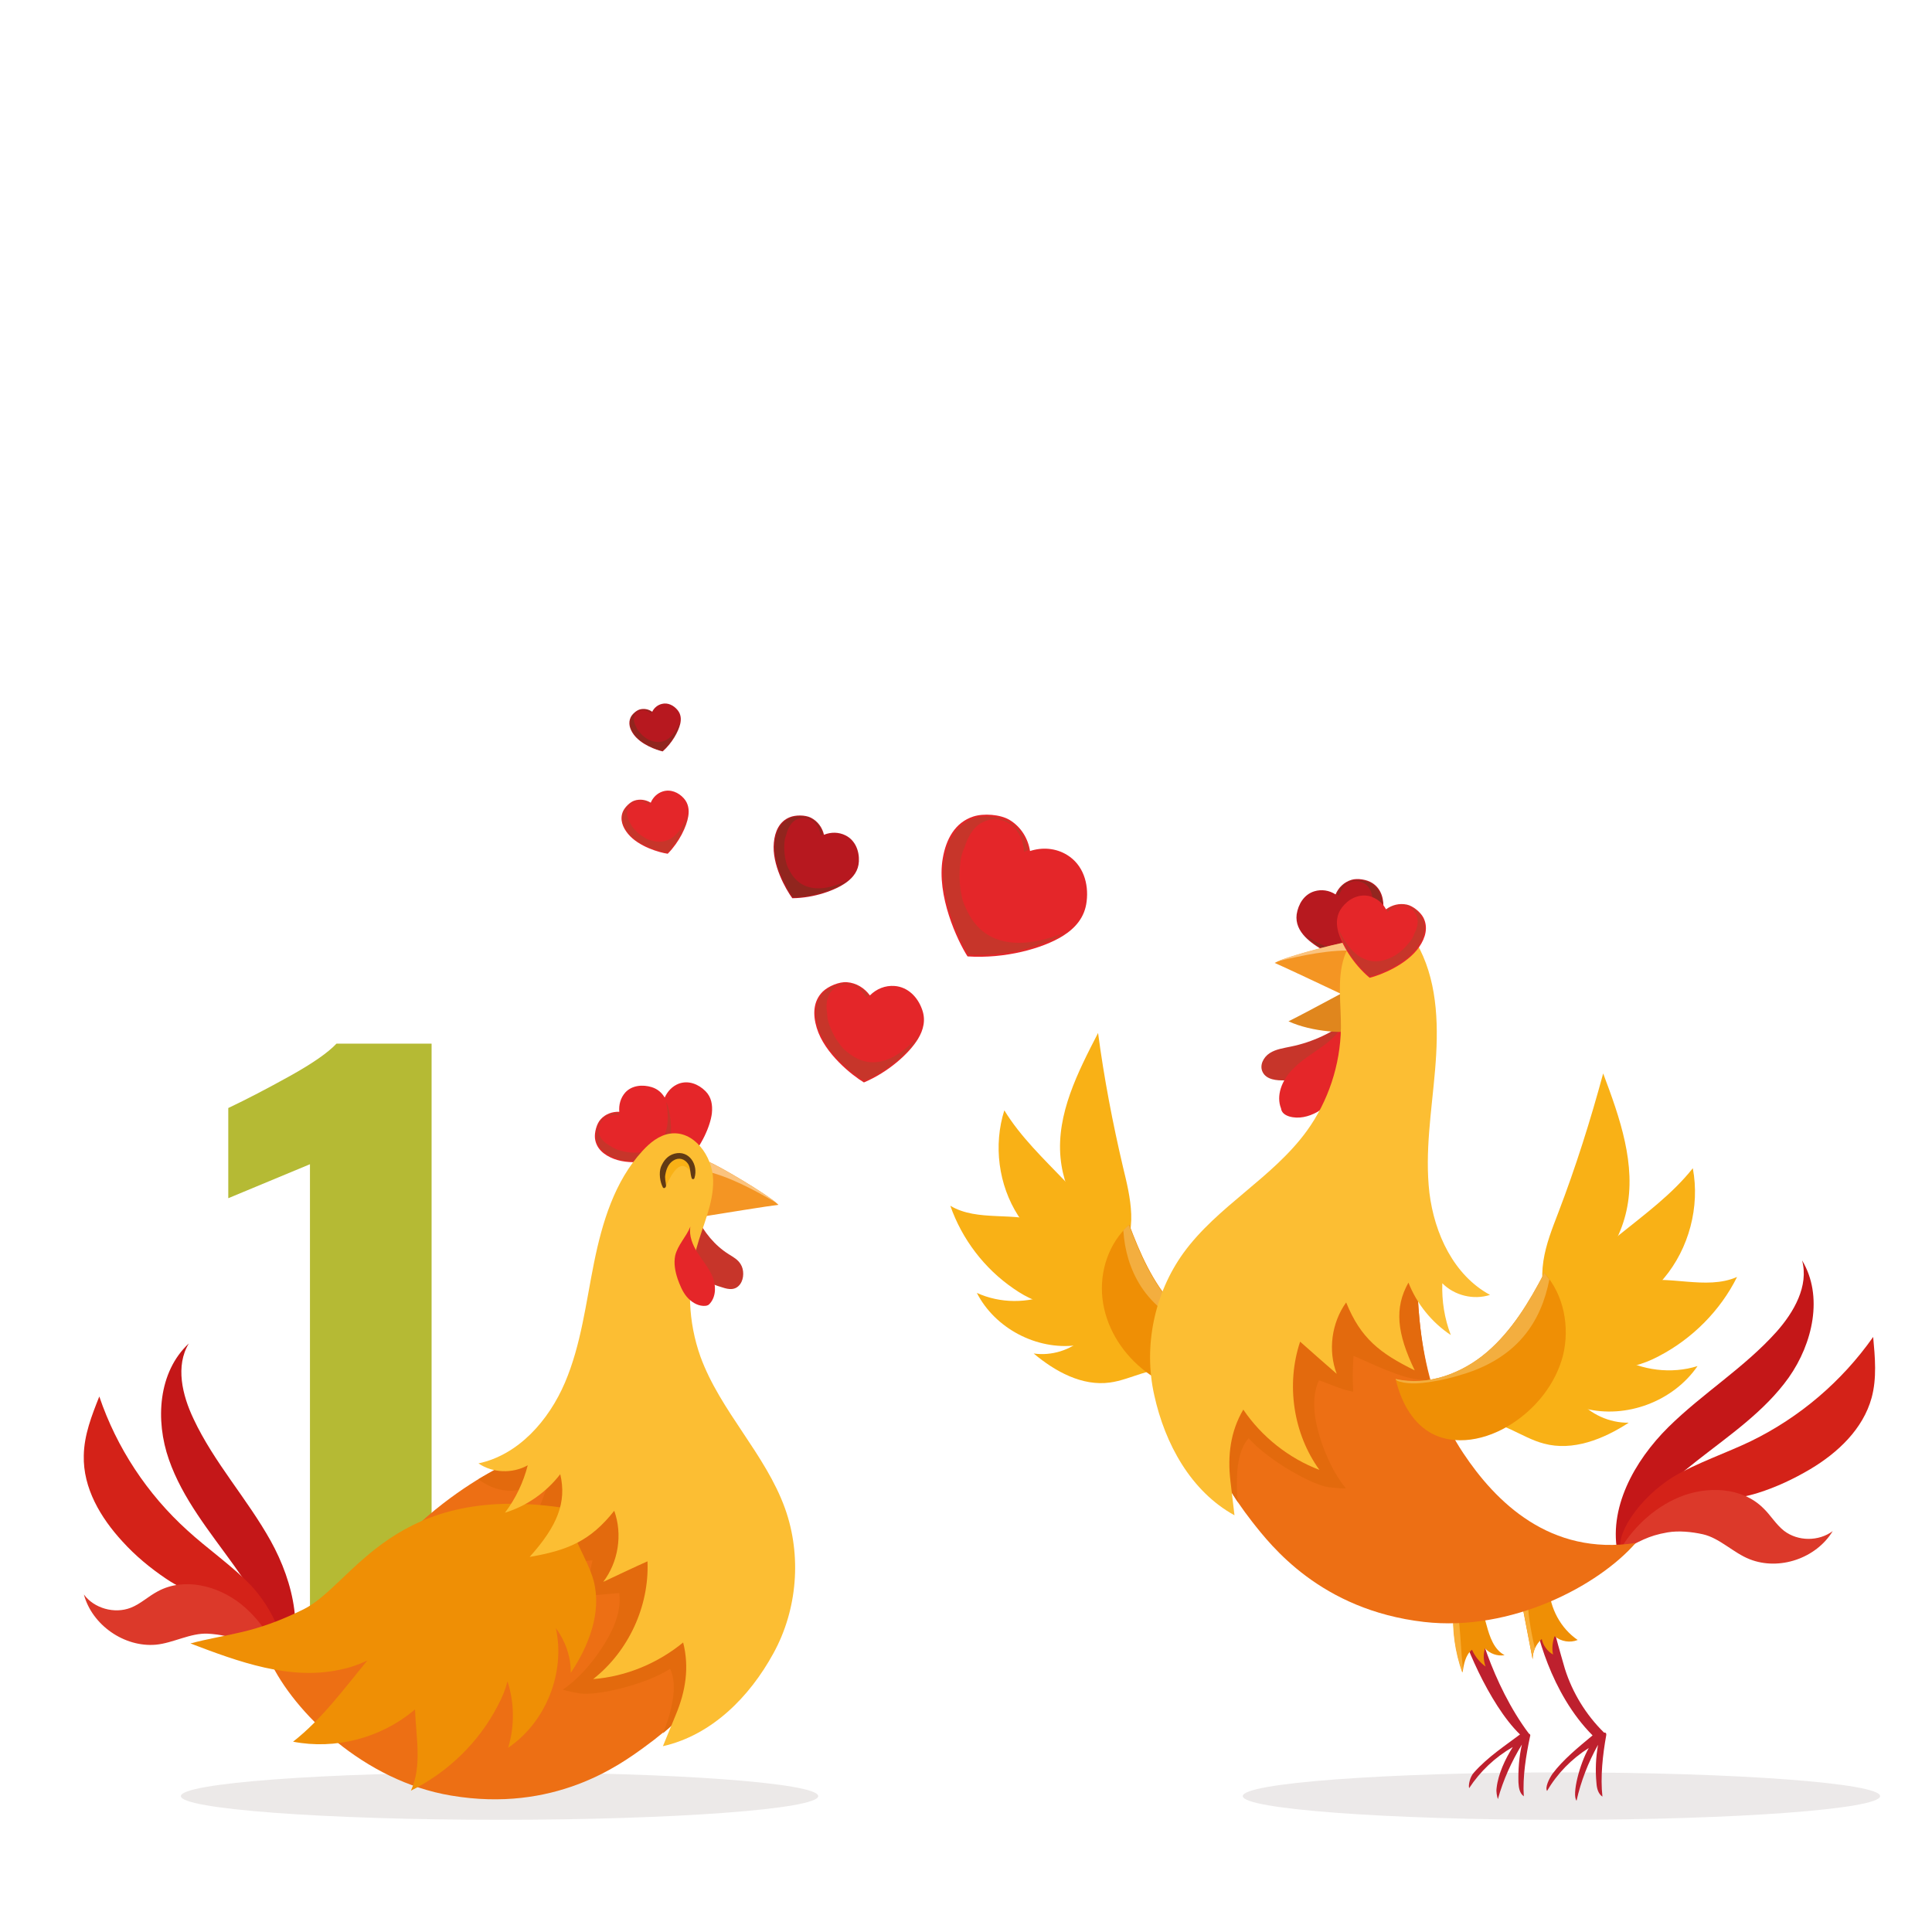 <?xml version="1.0" encoding="utf-8"?>
<!-- Generator: Adobe Illustrator 22.1.0, SVG Export Plug-In . SVG Version: 6.00 Build 0)  -->
<svg version="1.1" id="Layer_1" xmlns="http://www.w3.org/2000/svg" xmlns:xlink="http://www.w3.org/1999/xlink" x="0px" y="0px"
	 viewBox="0 0 1842.5 1842.5" style="enable-background:new 0 0 1842.5 1842.5;" xml:space="preserve">
<style type="text/css">
	.st0{enable-background:new    ;}
	.st1{fill:#B5BA34;}
	.st2{opacity:0.1;fill:#3E201C;enable-background:new    ;}
	.st3{fill:#C41718;}
	.st4{fill:#D42218;}
	.st5{fill:#DC392A;}
	.st6{fill:#ED6F14;}
	.st7{fill:#E36A0D;}
	.st8{fill:#EF8F05;}
	.st9{fill:#E52629;}
	.st10{fill:#C7352A;}
	.st11{fill:#F49523;}
	.st12{fill:#FBC37E;}
	.st13{fill:#FCBE33;}
	.st14{fill:#F9B116;}
	.st15{fill:#613A14;}
	.st16{fill:#B7191F;}
	.st17{fill:#92261F;}
	.st18{opacity:0.1;}
	.st19{fill:#3E201C;}
	.st20{fill:#F3AE3F;}
	.st21{fill:#BE202E;}
	.st22{fill:#E0861D;}
	.st23{fill:#F9AE36;}
	.st24{fill:#E42629;}
	.st25{fill:#B7181F;}
	.st26{fill:#91251E;}
</style>
<g id="_5">
	<g class="st0">
		<path class="st1" d="M295.6,1554.5v-444.2l-77.9,32.4v-86c17.5-8.3,37.1-18.5,58.7-30.5c21.6-12,36.4-22.3,44.5-30.9h90.7v559.2
			H295.6z"/>
	</g>
</g>
<g>
	<path class="st2" d="M172.5,1712.9c0-12.3,136.1-22.6,303.9-22.6c168.1,0,303.9,10.2,303.9,22.6c0,12.3-136.1,22.6-303.9,22.6
		S172.5,1725.2,172.5,1712.9"/>
	<path class="st3" d="M184.6,1353.2c-10.8-22.6-17.5-50.6-4.5-72c-29.2,27.1-32.2,73.2-19,110.8c13,37.3,38.9,68.7,62,100.9
		c23.2,32.2,44.9,68.1,46.7,107.5c22.3-40.1,10.5-91-11.7-131C235.8,1429.4,204.1,1394.8,184.6,1353.2"/>
	<path class="st4" d="M116.8,1470.1c12.3,13.6,26.5,25.3,41.6,35.5c20.5,13.9,47,21.7,67.8,35.2s31.3,33.1,40.4,56
		c13.3-11.4,0-55.4-26.8-84.3c-16.9-18.1-42.8-36.1-61.1-53c-38.3-34.6-67.5-78.9-84-127.7c-7.2,18.1-14.5,36.7-14.8,56.3
		C79.1,1419.2,96,1447.5,116.8,1470.1"/>
	<path class="st5" d="M124.6,1533.3c-15.4,6-34.9,0.6-44.6-12.7c7.8,29.2,38.6,50.6,68.7,47.9c16.3-1.5,33.1-11.4,49.7-10.5
		c10.8,0.6,23.2,3,33.1,7.8c17.5,8.4,22.9,15.4,39.5,30.7c-4.8-22.9-18.7-48.5-41-66.6c-22.3-17.8-54.5-25.9-79.5-12.3
		C141.2,1522.5,134,1529.7,124.6,1533.3"/>
	<path class="st6" d="M711.1,1497.5c-55.1-36.7-107.5-77.4-156-121.7l-16.9-13.6c-4.2,16.9-9,34-14.8,50.9l-25.6-23.8
		c0,0-107.8,40.1-172.9,158.1c-22,40.1-67.5,36.4-67.5,36.4c22.9,49.1,89.8,114.8,172.9,128.6c98.2,16.6,160.8-29.2,184-46.1
		c26.2-19,41.9-34.6,60.5-60.2C696.9,1575.2,706.9,1536.7,711.1,1497.5z"/>
	<path class="st7" d="M538.2,1362.3l16.9,13.6c48.5,44.3,100.9,84.9,156,121.7c-4.2,39.2-14.2,77.7-36.4,109
		c-13.9,19.3-26.2,32.8-42.5,46.4c3.3-7.8,6-16,7.8-23.8c2.7-12,4.5-25.9-0.9-37.7c-24.4,15.7-70.8,25.9-86.1,23.5
		c-5.4-0.9-11.1-2.1-16.3-3.6c14.5-9.9,26.5-23.8,36.1-38c10.5-15.7,20.2-34.6,17.8-53.9c0-0.6-16.9,1.5-24.7,1.8
		c-3.3,0-6.6,0-9.9-0.3c3.6-10.8,6.9-21.7,9-32.8c0.3-1.2-41.3,6.9-61.4,4.5c-5.1-0.6-9.9-1.5-15.1-3
		C512,1451.1,527.3,1406.2,538.2,1362.3"/>
	<path class="st8" d="M566.2,1507.7c-6.3-23.5-24.7-44.3-22.3-68.7c-169-28-206.3,72-254.5,95.8s-71.7,22.9-107.8,32.5
		c45.8,17.5,94.9,35.5,142.8,25c9-1.8,17.8-4.8,25.9-8.7c-22.3,27.1-43.4,56-70.8,77.4c40.1,7.8,83.1-3.3,114.8-29.5
		c0.6-0.3,0.9-0.9,1.5-1.2c0.9,26.5,6.9,53.6-3.9,77.4c35.2-17.5,64.8-46.1,82.8-81c3.9-7.2,7.2-15.1,9.3-23.2
		c6.6,20.2,6.9,42.8,0.6,63.3c36.1-24.4,54.8-71.7,45.5-114.2c9,12.3,14.5,27.4,14.2,42.8C561.4,1569.8,574,1537.9,566.2,1507.7z"/>
	<path class="st7" d="M471.6,1402l-15.4,8.7c0,0,25.3,21.1,51.2,4.8l5.4-21.4L471.6,1402z"/>
	<path class="st9" d="M672.8,1040.6c-6.6-6.6-16-10.5-25.3-7.2c-6.3,2.4-10.8,7.2-13.6,13.3c-2.7-4.5-6.6-8.1-12.3-9.9
		c-8.7-2.7-19-1.8-25.3,5.1c-4.5,5.1-6.3,11.7-5.7,18.4c-6.6-0.3-13.3,2.1-17.8,7.2c-3.9,4.2-6,12.7-5.4,18.1
		c1.2,9.9,8.7,16,18.1,19.6c18.1,6.9,42.8,0.9,52.1-2.7c7.5,2.4,14.5,3.9,18.4,4.5c13.3-14.5,21.4-33.1,22.9-45.2
		C679.7,1053.8,678.5,1046.3,672.8,1040.6z"/>
	<path class="st10" d="M568.6,1085.2c-0.6-5.4,1.5-13,4.8-16.9l0.3-0.3c4.2-4.5,9.9-6.9,16.3-6.9c0,0.6,0.3,1.5,0.6,2.4
		c-8.4-1.5-18.4,3-19.6,12.3c-1.2,7.8,4.5,13.6,10.8,16.9c2.1,1.5,4.8,3,7.5,3.9c3.9,1.2,7.5,2.1,11.4,2.4c2.1,0.3,4.2,0.3,6.3,0.3
		c2.7,0,5.1-0.6,7.8-1.2c21.1-5.4,24.7-25.9,20.5-47c0.3,0.6,0.6,1.2,0.9,1.8c3.9,10.5,5.7,30.1,0.9,49.1
		c-8.4,3.3-32.8,9.3-50.9,2.4C578.5,1101.4,569.8,1095.7,568.6,1085.2"/>
	<path class="st10" d="M658.4,1190.6c-0.6-10.2-0.6-22.6,5.4-31c7.5,15.7,18.1,28.3,31,36.4c4.2,2.7,9,5.1,11.7,9.9
		c3,4.8,3.3,13.3-0.6,18.7c-4.5,6.3-11.1,5.1-16.6,3.3c-6-1.8-12.3-3.9-17.8-7.5c-5.4-3.9-9.9-9.6-12-17.5
		C658.7,1199,658.7,1194.8,658.4,1190.6"/>
	<path class="st11" d="M675.2,1107.7c8.1,2.7,56.9,31.3,67.2,41.3c-8.4,0.9-56.6,8.7-69.6,10.8
		C660.2,1150.5,667.1,1114.7,675.2,1107.7"/>
	<path class="st12" d="M670.1,1116.2c1.5-3.9,3.3-6.9,5.1-8.4c7.8,2.7,51.5,28,65.1,39.2C719.8,1135.2,694.8,1121.3,670.1,1116.2"/>
	<path class="st13" d="M632.2,1665.3c46.4-10.5,82.5-46.7,105.4-88.6c22.9-41.6,27.1-93.1,11.1-138c-18.7-52.1-61.7-92.8-80.7-144.9
		c-11.7-32.8-13.3-69.3-3.9-103c6-22,16.6-43.1,16-65.7c-0.6-22.6-18.4-47.3-41-44c-10.5,1.5-19.3,8.7-26.5,16.6
		c-26.5,28.9-38.3,68.1-46.1,106.6c-7.8,38.6-12.3,78-27.7,114.2c-15.4,36.1-44.3,69-82.5,77.1c13.6,9.3,32.5,9.9,47,1.8
		c-4.2,16.3-11.4,31.6-21.7,45.2c20.8-6.3,39.5-19.6,52.7-36.7c6.3,26.8-2.7,49.4-29.2,78.9c36.4-6.3,57.8-15.1,80.7-44
		c8.1,22.6,3.9,48.8-10.5,67.8c14.2-6.6,28-13.3,42.2-19.6c1.8,42.8-18.1,85.8-51.8,112.3c31.3-2.4,61.7-15.1,85.8-34.9
		c6,23.5,2.4,46.4-6.9,68.7L632.2,1665.3z"/>
	<g>
		<path class="st14" d="M634.3,1132.7c3.3-6.3,12-28.3,22-18.1c1.5,1.5,2.7,3.6,3.9,5.7c0.3-0.3,0.6-0.6,0.6-0.9
			c0.9-1.2,1.5-2.7,1.5-3.9c-0.3-1.8-0.6-3.3-1.2-4.8c-0.6-0.9-1.2-1.8-2.1-2.7c-3-3-6.9-5.1-11.4-5.7c-7.8,1.5-14.5,9.6-15.7,17.2
			c-0.9,4.5-0.6,9,0,13.3C632.8,1132.4,633.4,1132.7,634.3,1132.7"/>
		<path class="st15" d="M632.2,1132.4c0.9,1.5,3,0.3,3-1.8c-0.3-3.9-1.5-6.9-0.6-10.8c0.9-5.1,3-10.2,7.5-13
			c5.1-3.3,10.8-1.8,14.2,3.3c2.4,3.9,1.8,9,3.3,13.3c0.3,1.5,2.4,1.5,2.7,0c3.9-12.7-5.1-26.8-19-23.2c-6.6,1.8-10.5,6.6-13,12.7
			C628.2,1118.6,629.4,1127.3,632.2,1132.4"/>
	</g>
	<path class="st9" d="M674.9,1244.8c-1.2,0.6-2.7,0.6-4.2,0.6c-6.3-0.3-12-4.2-16-9c-3.9-4.8-6.3-10.8-8.4-16.6
		c-2.4-7.2-3.9-14.8-2.4-22.3c2.4-10.2,10.5-17.8,14.5-27.7c-1.5,8.7,2.1,17.5,6.9,25c4.8,7.5,10.8,14.5,14.2,22.6
		c3.3,8.1,3.6,18.4-2.1,25.3C676.7,1243.6,675.8,1244.5,674.9,1244.8"/>
</g>
<g>
	<path class="st16" d="M1244.8,893.6c9,9.3,27.4,19.9,47.9,23.8c7.5-7.2,25-28,26.5-48.8c0.9-10.5-1.5-20.8-10.5-26.5
		c-5.1-3.3-14.2-4.8-19.9-3c-6.9,2.1-12.3,7.2-15.1,13.9c-6-3.9-13.3-5.1-20.2-3c-9.9,3-15.4,12.3-16.9,22
		C1235.5,880.6,1239.1,887.6,1244.8,893.6"/>
	<path class="st17" d="M1308.4,843c-4.8-3-13.3-4.5-18.7-3c-0.3,0-0.3,0-0.6,0c-6.3,1.8-11.4,6.6-14.2,12.7c0.6,0.6,1.2,0.9,2.1,1.5
		c2.4-9,11.4-16.3,20.8-13.3c8.1,2.7,11.1,10.5,11.4,18.4c0.6,3,0.6,5.7,0.3,9c-0.6,4.2-1.5,8.4-3,12.3c-0.9,2.1-1.8,4.2-2.7,6
		c-1.2,2.4-3,4.8-4.8,6.9c-14.8,17.8-36.1,11.7-54.8-2.1c0.6,0.6,0.9,1.2,1.5,1.5c8.1,8.4,26.2,19.6,47,23.5
		c6.9-6.6,24.4-27.4,25.9-47.9C1318.9,860.2,1317.7,849,1308.4,843"/>
	<g>
		<g>
			<g class="st18">
				<path class="st19" d="M1793,1712.9c0-12.3-136.1-22.6-303.9-22.6c-168.1,0-303.9,10.2-303.9,22.6c0,12.3,136.1,22.6,303.9,22.6
					S1793,1725.2,1793,1712.9"/>
			</g>
			<path class="st3" d="M1694.2,1270.1c16.6-18.7,31-43.7,24.4-68.1c20.5,34,10.2,79.2-12.7,111.7c-22.9,32.2-56.6,55.1-87.7,79.5
				c-31.3,24.4-62,52.7-75,90.4c-10.2-44.6,15.4-90.4,47.9-122.6C1623.7,1328.8,1663.5,1304.4,1694.2,1270.1"/>
			<path class="st4" d="M1726.4,1401.1c-15.7,9.3-32.5,17.2-49.7,22.6c-23.5,7.5-51.2,7.8-75,15.1c-23.8,7.2-39.2,23.2-54.5,42.8
				c-9.6-14.8,15.4-53,49.1-73.5c21.4-12.7,51.2-22.9,73.5-33.7c46.4-22.6,86.7-56.9,116.6-99.4c1.8,19.6,3.6,39.5-1.5,58.1
				C1776.7,1362.9,1752.6,1385.5,1726.4,1401.1"/>
			<path class="st14" d="M1011.4,1104.1c3.6,38,26.8,71.7,55.7,96.4c9-12,12.3-27.7,11.7-42.8c-0.6-15.1-4.2-29.8-7.8-44.6
				c-9.9-42.2-18.1-84.9-23.8-128C1027.9,1022.5,1007.5,1062.3,1011.4,1104.1"/>
			<path class="st14" d="M996,1166.2c10.8,4.2,20.2,11.1,29.2,18.7c17.2,14.2,33.4,30.7,40.4,51.8c-17.8-6-36.4,6.3-55.4,7.5
				c-15.7,0.9-30.7-6.3-43.7-15.4c-27.7-19-49.1-47-60.2-78.9C932.5,1165.6,967.4,1155,996,1166.2"/>
			<path class="st14" d="M1030.4,1224c9,0,17.8,4.8,25.3,9.9c12.3,8.7,24.1,20.5,27.1,35.2c-19,3-37,11.4-56.3,13.9
				c-38,4.8-77.7-16.3-94.9-50c22.3,10.2,48.8,10.2,71.1,0.6C1011.7,1229.4,1020.4,1224,1030.4,1224"/>
			<path class="st14" d="M1066.8,1255.9c3.6,0.6,6.9,2.7,10.2,4.8c6.9,4.2,13.6,8.7,19.9,13.6c11.1,8.1,22.6,19,22,32.5
				c-20.2-4.5-40.1,9-60.5,11.7c-26.5,3.6-52.1-10.5-72.6-27.7c16.9,2.4,34.9-3,47.6-14.8c5.1-4.5,9.3-9.9,14.5-14.2
				C1053.2,1257.7,1060.2,1254.7,1066.8,1255.9"/>
			<path class="st14" d="M1056.9,1213.2c2.1,0.3,4.5,0.3,6.3-0.6c4.8-2.4,4.2-9.6,2.4-14.8c-19.9-55.4-77.1-88.6-107.8-138.9
				c-10.5,33.1-5.7,71.1,13.3,100.6C989.7,1188.8,1021.9,1209.3,1056.9,1213.2"/>
			<path class="st8" d="M1088.8,1305c19.6,16.6,47.9,26.8,71.7,16.6c17.5-7.8,28.9-25,35.8-43.1c-29.2,3-57.8-12.3-77.4-34
				c-19.6-21.7-31.6-49.1-41.9-76.5c-19.6,17.2-28.6,44.6-25.6,70.5C1054.4,1264.7,1068.9,1288.5,1088.8,1305"/>
			<path class="st20" d="M1192.1,1280.3c-9.3,1.5-19-0.9-28-3.6c-9-2.7-17.8-6-26.2-9.6c-19.9-8.7-37.7-21.7-49.7-40.1
				c-10.5-16.3-15.7-34.6-16.9-53.6c1.8-1.8,3.3-3.6,5.4-5.1c10.2,27.4,22.3,54.8,41.9,76.5c19.6,21.7,48.5,36.7,77.4,34
				c0,0.3-0.3,0.6-0.3,0.9C1194.8,1280,1193.6,1280.3,1192.1,1280.3"/>
			<path class="st21" d="M1407.5,1532.7l-17.5,8.4c3.6,20.2,29.8,84.3,59.6,113c-13.9,10.5-30.7,21.4-44,36.4
				c-3.9,4.2-5.4,12.3-4.5,14.8c10.5-16,24.7-29.5,41.6-39.2c-7.2,11.4-13.9,25.6-15.4,38.9c-0.6,3.9,0.3,7.8,1.2,10.8
				c5.1-18.4,13-35.8,22.9-52.1c-2.7,11.7-3.6,24.1-3.3,36.1c0.3,4.8,0.9,10.2,5.1,13.3c-1.2-18.7,2.1-38.9,6-57.2
				c0.3-0.6,0.3-1.5-0.3-2.1c-0.3-0.3-0.6-0.3-0.9-0.6C1422.8,1606.5,1404.7,1539.7,1407.5,1532.7"/>
			<path class="st8" d="M1416.8,1589.4c-2.1-5.7-2.4-11.7-0.6-17.5c4.5,5.1,11.7,7.8,18.7,6.6c-10.2-5.4-14.2-17.5-17.2-28.6
				c-2.1-7.5-4.2-15.1-6.3-22.6c-8.1,3.3-16.6,5.4-25,6.6c-1.5,20.5,1.5,41.6,8.4,61.1c1.2-7.8,2.7-16.6,9-21.7
				C1406.6,1579.7,1411.1,1585.2,1416.8,1589.4"/>
			<path class="st21" d="M1477.3,1524.3l-15.7,8.7c2.4,20.8,17.2,81.9,57.2,122c-13.3,11.1-28,22.9-38.3,36.7
				c-3.3,4.8-7.2,13-5.1,16.3c9.6-16.6,23.5-30.7,39.8-41c-8.7,15.1-16.3,44.3-11.7,50.3c4.2-18.7,11.1-36.4,20.5-53.3
				c-2.1,12-2.7,24.1-1.5,36.4c0.3,4.8,1.5,10.2,5.7,13c-2.1-18.7,0.3-40.1,3.6-58.4c0-0.6,0.3-1.5-0.3-2.1
				c-0.3-0.6-0.9-0.6-1.8-0.6c-17.2-16.9-30.1-38-37.3-60.8C1490.3,1583.9,1474.3,1531.2,1477.3,1524.3"/>
			<path class="st5" d="M1701.4,1459.9c13.3,10.2,33.1,10.2,46.4,0.3c-15.7,25.9-50.9,38-79.2,26.8c-15.4-6-28.6-20.2-44.6-23.8
				c-10.8-2.4-23.2-3.6-33.7-1.8c-19,3.3-26.2,8.4-46.4,18.7c11.1-20.5,31.6-41.6,57.8-52.4c26.2-10.8,59.6-9.6,79.8,10.5
				C1688.5,1444.8,1693.6,1453.8,1701.4,1459.9"/>
			<path class="st10" d="M1282.8,1002.9c4.8-9.9,9.9-21.4,5.1-31.3c-16.6,13-36.1,22.3-56.9,26.5c-6.9,1.5-14.2,2.4-20.2,6.3
				c-6,3.9-9.9,11.7-6.6,18.1c3.6,7.2,13.3,8.1,21.4,7.8c9-0.3,18.4-0.3,27.1-2.4c8.7-2.1,17.5-6.3,23.2-13.6
				C1278.8,1010.8,1280.7,1006.8,1282.8,1002.9"/>
			<path class="st9" d="M1224,1061.7c1.5,1.5,3.6,2.4,5.4,3c9,2.7,18.7,0.3,26.8-4.2c8.1-4.8,14.5-11.7,20.2-19
				c6.9-8.7,13.3-18.7,14.5-29.8c2.1-15.4-5.4-30.4-5.7-45.8c-2.4,13-12,23.2-22.6,31s-22.3,14.5-31,24.1c-9,9.6-14.8,23.8-9.9,36.1
				C1221.9,1059,1222.8,1060.5,1224,1061.7"/>
			<path class="st22" d="M1228.8,974c20.5-10.2,56-29.8,63.9-33.7c6.3,10.8,6.3,31.9,3.3,41.6C1285.2,986.4,1251.1,984.3,1228.8,974
				"/>
			<path class="st8" d="M1450.2,1523.1c3.9,19.9,7.5,39.5,11.4,59.3c0-7.2,3.3-14.5,8.7-19.3c1.2,6,5.4,11.7,10.8,14.8
				c-1.2-5.7-0.6-12,1.5-17.5c6,5.1,14.8,6.6,22,3.6c-16.3-11.1-26.5-30.4-27.4-50l-25.3,6
				C1451.4,1520.4,1451.4,1522.8,1450.2,1523.1"/>
			<path class="st23" d="M1394.8,1587.3c-1.2-9.9-1.5-20.2-2.4-30.1c-0.6-8.1-1.8-16-0.9-24.1c-1.8,0.3-3.6,0.6-5.4,0.9
				c-1.5,20.8,1.5,41.6,8.4,61.1c0.3-1.5,0.3-2.7,0.6-4.2C1394.8,1589.7,1394.8,1588.5,1394.8,1587.3"/>
			<path class="st23" d="M1456.6,1519.2l-4.2,0.9c-1.2,0.3-1.2,2.7-2.1,3c3.9,19.9,7.5,39.5,11.4,59.3c0-3.6,0.6-7.2,2.1-10.5
				C1459.6,1554.7,1456.9,1537.3,1456.6,1519.2"/>
			<path class="st11" d="M1291.5,897.5c-8.7,0.3-63.6,14.2-75.9,20.8c7.8,3.3,51.8,24.1,63.9,29.8
				C1294.2,942.7,1297.5,906.5,1291.5,897.5"/>
			<path class="st12" d="M1294.2,906.8c-0.3-4.2-1.2-7.5-2.4-9.6c-8.1,0.3-57.5,12.7-73.5,19.6
				C1241.2,911.4,1268.9,905,1294.2,906.8"/>
			<path class="st6" d="M1352,1180c-3,70.5,3.6,146.1,43.4,205.7c31,46.7,82.8,98.2,164.5,85.8c-35.5,40.7-118.4,84.9-201.8,75.3
				c-98.8-11.4-146.1-72.9-163.9-95.5c-19.9-25.6-30.7-44.9-41.3-74.7c-13-36.1-11.4-76.2-4.5-114.8
				c63.3-19.9,124.7-44.3,183.7-73.2L1352,1180z"/>
			<path class="st7" d="M1352,1180l-19.9,8.4c-59,28.9-120.5,53.3-183.7,73.2c-6.9,38.9-8.1,78.6,4.5,114.8
				c7.8,22.3,16,38.9,27.7,56.3c-1.2-8.4-1.2-16.9-0.9-25.3c0.6-12.3,2.7-26.2,11.1-35.8c19.3,21.7,60.8,44.6,76.2,46.7
				c5.7,0.6,11.1,1.2,16.6,1.2c-11.1-13.6-18.7-30.1-24.1-46.4c-5.7-17.8-9.6-38.9-1.8-56.6c0.3-0.6,15.7,6,23.2,8.4
				c3.3,0.9,6.3,1.8,9.6,2.4c-0.6-11.4-0.6-22.6,0.3-34c0-1.2,37.7,18.4,57.8,21.7c5.1,0.9,10.2,1.2,15.1,1.5
				C1352.3,1272.8,1350.2,1225.2,1352,1180"/>
			<path class="st13" d="M1177.3,1445.1c-41.6-22.9-66.3-68.1-76.5-114.5c-10.5-46.4,0-97,27.7-135.5
				c32.5-44.9,85.2-71.7,117.8-116.6c20.5-28.3,31.9-63,32.5-97.9c0.3-22.6-3.9-46.1,3-67.5c6.9-21.7,31-40.4,51.5-31
				c9.6,4.5,16.3,13.9,20.8,23.2c17.5,34.9,17.8,76.2,14.5,115.1c-3.3,39.2-9.9,78.3-5.4,117.2c4.8,38.9,23.2,78.6,57.8,97.3
				c-15.7,5.1-34,0.6-45.5-11.1c-0.6,16.9,2.1,33.7,8.1,49.4c-18.1-12-32.5-29.8-40.4-50c-13.6,24.1-11.1,48.2,6,83.7
				c-33.1-16.3-51.5-30.4-65.4-64.8c-13.9,19.3-17.5,45.8-9,68.1c-11.7-10.2-23.5-20.5-34.9-30.7c-13.6,40.7-6.6,87.7,18.4,122.3
				c-29.2-11.1-55.1-31.6-72.6-57.5c-12.3,20.8-15.1,44-12.3,67.8L1177.3,1445.1z"/>
			<path class="st14" d="M1332.5,904.4c-6,3.9-24.4,19-28,4.8c-0.6-2.1-0.9-4.5-0.6-6.9c-0.3,0-0.6,0.3-0.9,0.3
				c-1.5,0.6-2.4,1.5-3.3,2.7c-0.6,1.5-0.9,3.3-1.2,4.8c0,1.2,0.3,2.4,0.3,3.3c1.2,4.2,3.6,8.1,6.9,10.5c7.5,2.4,17.5-1.5,22-7.2
				c2.7-3.3,5.1-7.5,6.3-11.7C1333.4,905.3,1332.8,904.7,1332.5,904.4"/>
			<path class="st15" d="M1334,905.6c0-1.5-2.4-1.8-3.3,0c-1.5,3.6-2.1,6.9-4.8,9.9c-3.3,3.9-7.5,7.5-13,7.5
				c-6,0.3-10.2-3.6-10.5-9.6c-0.3-4.5,2.7-8.7,3.6-13.3c0.3-1.5-1.2-2.4-2.4-1.5c-9.6,9-8.7,25.9,5.1,29.5
				c6.6,1.8,12.3-0.9,17.5-4.8C1330.7,919.8,1333.7,911.4,1334,905.6"/>
			<path class="st14" d="M1551.1,1154.7c-8.7,39.8-38.3,72.6-72.3,94.9c-8.1-13.9-9.3-31-6.9-47c2.4-16,8.4-31,14.2-46.1
				c16.6-43.4,30.7-88,42.8-132.8C1544.8,1065.9,1560.8,1111.1,1551.1,1154.7"/>
			<path class="st14" d="M1559,1222.8c-12,3-23.2,9-33.4,15.7c-20.2,12.7-39.5,28-50,49.4c19.9-3.9,38,11.7,57.8,15.7
				c16.6,3,33.7-2.4,48.5-10.2c31.9-16.6,58.7-43.4,74.7-75.6C1626.7,1230.9,1590.9,1215,1559,1222.8"/>
			<path class="st14" d="M1514.7,1279.7c-9.6-1.2-19.6,2.7-28,7.2c-14.5,7.5-28.3,18.4-33.4,34c19.9,5.7,38,17.2,57.8,22.3
				c39.5,10.2,84.6-6.6,107.8-40.4c-25,7.8-53.3,4.2-75.6-9C1534,1288.2,1525.2,1280.9,1514.7,1279.7"/>
			<path class="st14" d="M1471.6,1309c-4.2,0.3-7.8,1.8-11.4,3.6c-7.8,3.6-15.7,7.5-23.2,11.7c-12.7,6.9-26.5,16.9-27.7,31.6
				c22.3-2.1,41.3,15.1,63,20.8c27.7,7.5,56.9-4.2,81-19.9c-18.4,0.3-36.7-8.1-48.5-22c-4.8-5.4-8.4-11.7-13.6-17.2
				C1485.8,1312.6,1478.8,1308.3,1471.6,1309"/>
			<path class="st14" d="M1488.2,1264.7c-2.4,0-4.8,0-6.6-1.5c-4.8-3.3-3-10.8-0.6-16c28.6-56.3,94.3-83.7,133.4-133.1
				c6.9,36.7-3.6,76.5-27.7,105.1C1562.9,1247.8,1525.5,1265,1488.2,1264.7"/>
			<path class="st8" d="M1441.5,1358c-23.2,15.1-54.5,22-78.3,7.8c-17.5-10.5-27.4-30.4-32.2-50.6c30.7,6.9,63.3-5.4,87-25.6
				c23.8-20.5,40.4-47.9,54.8-75.6c18.7,20.8,24.4,51.5,17.8,78.6C1483.7,1319.5,1465,1343,1441.5,1358"/>
			<path class="st20" d="M1335.2,1317.7c9.6,2.7,20.5,1.5,30.1,0c9.9-1.5,19.6-3.9,29.2-6.9c22.3-6.6,43.1-18.1,58.1-35.8
				c13.6-16,21.1-34.9,25-54.8c-1.5-2.1-3.3-4.2-4.8-6.3c-14.5,27.7-31,55.4-54.8,75.6c-23.8,20.5-56.3,32.5-87,25.6
				c0,0.3,0,0.6,0.3,0.9C1332.5,1316.8,1333.7,1317.4,1335.2,1317.7"/>
		</g>
	</g>
	<path class="st9" d="M1276.1,888.2c3.3,12.3,14.2,31,30.1,44.3c9.9-2.4,35.5-12.3,47.3-29.5c6-8.7,8.7-18.7,3.9-28
		c-2.7-5.1-9.9-11.1-15.7-12.3c-7.2-1.5-14.2,0.3-19.9,4.5c-3.3-6.3-9-10.8-16.3-12.7c-10.2-2.1-19.6,3-25.6,10.8
		C1274.6,872.2,1274,880,1276.1,888.2"/>
	<path class="st10" d="M1356.3,875.2c-2.7-5.1-9.3-10.5-14.5-11.7c-0.3,0-0.3,0-0.6,0c-6.3-1.5-13,0-18.7,3.9
		c0.3,0.6,0.6,1.5,0.9,2.4c6.3-6.6,17.8-8.4,24.7-1.2c5.7,6.3,4.5,14.5,0.9,21.4c-0.9,2.7-2.4,5.4-4.2,7.8c-2.7,3.3-5.4,6.6-8.7,9.3
		c-1.8,1.5-3.6,2.7-5.4,3.9c-2.4,1.5-5.1,2.7-7.5,3.6c-21.7,8.1-37.3-7.5-46.7-28.6c0,0.6,0.3,1.5,0.6,2.1
		c3,11.4,13.3,29.8,29.2,43.4c9.3-2.4,34.6-12,46.1-28.9C1357.2,895.4,1361.7,885.2,1356.3,875.2"/>
</g>
<g>
	<path class="st24" d="M1013.4,892.7c-19,11.8-54.9,21.8-90.7,19.4c-9.7-15.2-29.8-58-23.6-93.6c3.1-18.1,11.6-34.1,29.1-39.8
		c9.7-3.2,25.8-2.1,34.7,3.3c10.8,6.6,17.5,17.5,19.4,29.6c11.7-3.8,24.5-2.9,35.3,3.7c15.4,9.4,20.8,27.3,18.7,44.3
		C1034.6,874.8,1025.5,885.2,1013.4,892.7"/>
	<path class="st10" d="M928.7,780.3c9.4-3.1,24.3-1.8,32.5,2.7c0.3,0.1,0.5,0.3,0.8,0.5c9.6,5.9,16.3,15.8,18.5,27.3
		c-1.3,0.5-2.6,1.1-4,1.7c-0.1-15.9-12.1-32.1-29.3-31.1c-14.7,0.9-23,12.9-27,25.8c-2.2,4.6-3.7,9.6-4.3,14.8
		c-0.8,7.3-1.2,14.6-0.4,22c0.4,3.8,1.1,7.6,1.8,11.4c0.9,4.8,3.1,9.2,5.2,13.6c17.4,36.2,55.9,35.5,93.1,20.3c-1,0.7-2,1.4-3.1,2
		c-17.5,10.8-52.7,21.4-88.9,19.2c-8.9-14.3-29-56.5-22.9-91.7C903.2,804.6,910.1,786.4,928.7,780.3"/>
	<path class="st24" d="M656.4,778.4c-1.5,9.7-8.5,24.5-19.6,35.8c-7.8-1.1-27.8-6.7-37.9-19c-5.1-6.2-8-13.7-4.9-21.1
		c1.7-4.1,6.7-9.2,11.1-10.6c5.3-1.7,10.9-0.8,15.5,2c2.1-5,6.1-9,11.4-10.7c7.5-2.4,15.1,0.9,20.1,6.5
		C656.5,766.2,657.4,772.2,656.4,778.4"/>
	<path class="st10" d="M594.6,774.4c1.7-4,6.4-8.6,10.2-10.1c0.1-0.1,0.3-0.1,0.4-0.1c4.7-1.5,9.9-0.9,14.4,1.7
		c-0.2,0.6-0.4,1.2-0.6,1.8c-5.3-4.6-14.2-5.2-18.8,0.8c-3.9,5.1-2.3,11.4,0.8,16.4c0.9,2.1,2.1,4,3.7,5.7c2.2,2.4,4.5,4.6,7.2,6.4
		c1.4,1,2.8,1.8,4.3,2.7c1.9,1.1,4,1.6,6,2.1c17.1,4.6,27.9-8.4,33.5-25.2c-0.1,0.5-0.1,1.1-0.2,1.6c-1.4,8.9-8,23.7-19.1,35.1
		c-7.3-1.2-27.1-6.5-37.1-18.7C595.4,789.8,591.3,782.3,594.6,774.4"/>
	<path class="st24" d="M875.4,990.9c-8.3,13.6-27.9,31.4-51.5,41.4c-11-6.6-37.5-27.3-45-52c-3.8-12.5-3.6-25.4,5.7-34.6
		c5.2-5.1,15.7-9.6,23.1-9c9,0.7,16.7,5.5,21.9,12.6c6.2-6.2,14.6-9.7,23.6-9c12.8,1,22,10.7,26.1,22.2
		C883.1,972.6,880.7,982.2,875.4,990.9"/>
	<path class="st10" d="M785.5,946.5c5-5,14.9-9,21.6-8.7c0.2,0,0.4,0,0.7,0c8,0.7,15.4,4.8,20.5,11.5c-0.7,0.7-1.3,1.5-2,2.4
		c-5.1-10.1-18-16.5-28.6-10.4c-9.1,5.3-10.5,15.6-8.9,25c0.1,3.7,0.7,7.3,2,10.8c1.8,4.9,4,9.7,6.8,14.1c1.5,2.3,3.1,4.5,4.8,6.7
		c2.1,2.8,4.9,4.9,7.7,7c22.7,17.4,46.9,4.7,65.7-16.9c-0.4,0.8-0.9,1.5-1.3,2.3c-7.7,12.5-26.6,30.5-50.4,40.7
		c-10.2-6.3-36.5-26.6-43.9-51C777.1,970.1,775.6,956.3,785.5,946.5"/>
	<path class="st25" d="M648.7,690.4c-1.7,7.3-7.7,18.2-16.7,26.2c-5.9-1.3-20.8-6.5-27.8-16.3c-3.6-5-5.4-10.8-2.7-16.3
		c1.5-3.1,5.5-6.6,8.9-7.5c4.1-1,8.3-0.1,11.6,2.3c1.8-3.7,5.1-6.5,9.2-7.5c5.8-1.5,11.4,1.5,15,5.9
		C649.4,681.1,649.8,685.7,648.7,690.4"/>
	<path class="st26" d="M602,684.2c1.5-3,5.3-6.2,8.3-7.1c0.1,0,0.2-0.1,0.3-0.1c3.7-0.9,7.6-0.2,10.8,2c-0.2,0.4-0.4,0.9-0.5,1.4
		c-3.8-3.7-10.5-4.6-14.3-0.3c-3.2,3.7-2.3,8.5-0.2,12.5c0.6,1.6,1.4,3.1,2.5,4.5c1.6,1.9,3.2,3.7,5.1,5.3c1,0.8,2.1,1.5,3.1,2.2
		c1.4,0.9,2.9,1.4,4.5,2c12.7,4.3,21.6-5,26.7-17.4c-0.1,0.4-0.1,0.8-0.2,1.2c-1.5,6.7-7.3,17.6-16.3,25.7
		c-5.5-1.2-20.3-6.3-27.2-16.1C601.8,696,599.1,690.1,602,684.2"/>
	<path class="st25" d="M807.2,841.5c-10.5,7.6-30.8,14.9-51.6,15.1c-6.2-8.4-19.7-32.2-17.6-53c1-10.6,5.2-20.2,15.1-24.2
		c5.5-2.3,14.8-2.3,20.2,0.4c6.5,3.3,10.9,9.4,12.5,16.3c6.6-2.7,14-2.7,20.6,0.6c9.3,4.7,13.2,14.9,12.7,24.8
		C818.7,830.2,813.9,836.6,807.2,841.5"/>
	<path class="st26" d="M753.5,780.2c5.3-2.2,14-2.1,18.9,0.2c0.2,0.1,0.3,0.1,0.5,0.2c5.8,3,10.1,8.4,11.8,15
		c-0.7,0.3-1.4,0.7-2.2,1.2c-0.7-9.2-8.4-18-18.2-16.7c-8.5,1.1-12.7,8.5-14.5,16.1c-1.1,2.8-1.7,5.7-1.8,8.8
		c-0.2,4.3,0,8.5,0.7,12.7c0.4,2.2,0.9,4.4,1.5,6.5c0.8,2.7,2.2,5.2,3.6,7.6c11.6,20.1,33.8,18.1,54.6,7.7c-0.5,0.4-1.1,0.9-1.7,1.3
		c-9.6,7-29.5,14.6-50.5,14.9c-5.7-7.9-19.2-31.4-17.2-52C739.8,795.3,743,784.5,753.5,780.2"/>
</g>
</svg>

